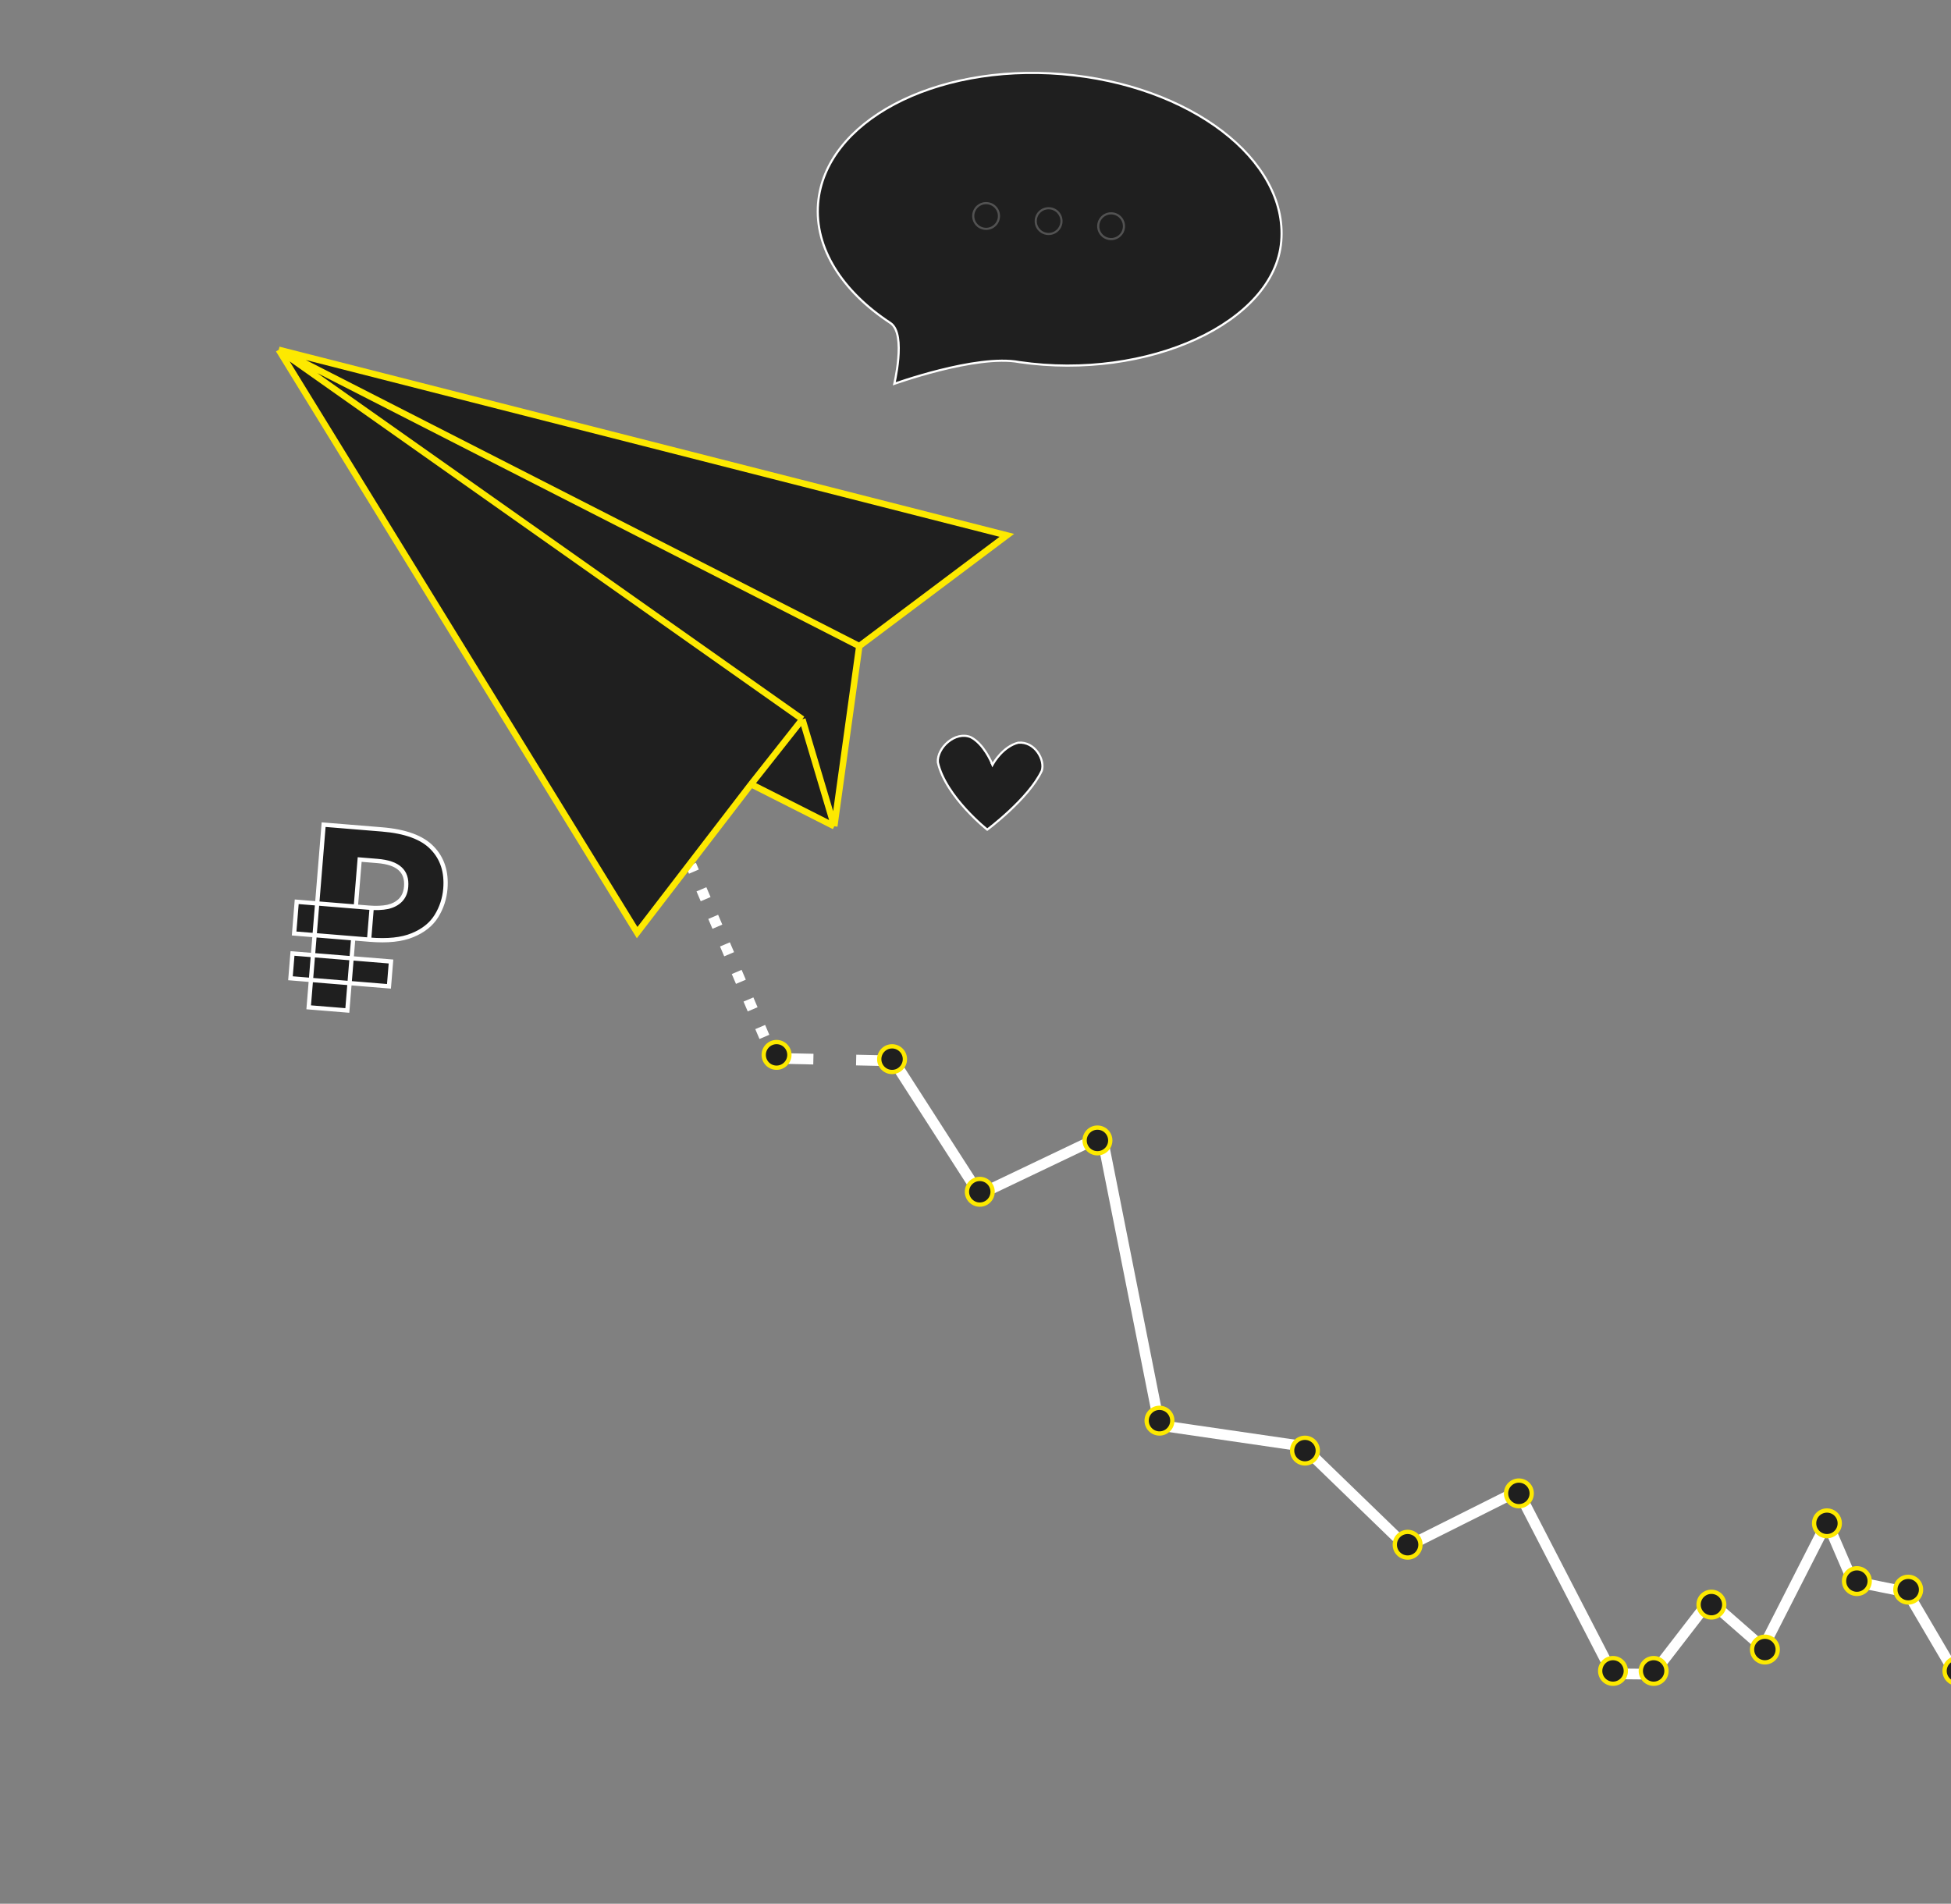 <?xml version="1.0" encoding="UTF-8"?> <svg xmlns="http://www.w3.org/2000/svg" width="912" height="890" viewBox="0 0 912 890" fill="none"><rect x="0" y="0" width="912" height="890" fill="#808080" stroke="none"/><path d="M609.264 676.133L541.986 666.319L515.136 531.067L457.899 558.39L418.485 497.071" stroke="white" stroke-width="5"></path><path d="M1025.66 802.533L1004 784.88L986.533 754.41L963.175 784.491L914.929 784.032L891.6 744.324L866.002 739.183L854.093 711.521L824.157 770.312L799.092 748.341L772.59 782.677L753.816 782.499L709.654 696.984L657.493 723.118L608.647 675.821" stroke="white" stroke-width="5"></path><path d="M362.815 497.612L342.921 450.983L323.028 404.354" stroke="white" stroke-width="5" stroke-dasharray="5 9"></path><path d="M420.205 495.998L389.686 495.344L359.167 494.689" stroke="white" stroke-width="5" stroke-dasharray="20 20"></path><circle cx="773.002" cy="781.152" r="6" fill="#1F1F1F" stroke="#FDE900" stroke-width="2"></circle><circle cx="754" cy="781.152" r="6" fill="#1F1F1F" stroke="#FDE900" stroke-width="2"></circle><circle cx="710.002" cy="698.153" r="6" fill="#1F1F1F" stroke="#FDE900" stroke-width="2"></circle><circle cx="658" cy="722.153" r="6" fill="#1F1F1F" stroke="#FDE900" stroke-width="2"></circle><circle cx="610.004" cy="678.153" r="6" fill="#1F1F1F" stroke="#FDE900" stroke-width="2"></circle><circle cx="542.002" cy="664.152" r="6" fill="#1F1F1F" stroke="#FDE900" stroke-width="2"></circle><circle cx="892" cy="743.152" r="6" fill="#1F1F1F" stroke="#FDE900" stroke-width="2"></circle><circle cx="915.002" cy="781.152" r="6" fill="#1F1F1F" stroke="#FDE900" stroke-width="2"></circle><circle cx="868" cy="739.152" r="6" fill="#1F1F1F" stroke="#FDE900" stroke-width="2"></circle><circle cx="854.004" cy="712.152" r="6" fill="#1F1F1F" stroke="#FDE900" stroke-width="2"></circle><circle cx="825.002" cy="771.152" r="6" fill="#1F1F1F" stroke="#FDE900" stroke-width="2"></circle><circle cx="800" cy="750.152" r="6" fill="#1F1F1F" stroke="#FDE900" stroke-width="2"></circle><circle cx="458.002" cy="557.152" r="6" fill="#1F1F1F" stroke="#FDE900" stroke-width="2"></circle><circle cx="513.002" cy="533.152" r="6" fill="#1F1F1F" stroke="#FDE900" stroke-width="2"></circle><circle cx="417" cy="495.153" r="6" fill="#1F1F1F" stroke="#FDE900" stroke-width="2"></circle><circle cx="363.002" cy="493.152" r="6" fill="#1F1F1F" stroke="#FDE900" stroke-width="2"></circle><path d="M130.296 163.525L297.837 435.98L351.101 366.608L375.079 336.236L130.296 163.525L401.678 302.058L470.656 250.275L130.296 163.525Z" fill="#1F1F1F"></path><path d="M130.296 163.525L401.678 302.058L389.996 386.276L375.079 336.236L130.296 163.525Z" fill="#1F1F1F"></path><path d="M375.079 336.236L389.996 386.276L351.101 366.608L375.079 336.236Z" fill="#1F1F1F"></path><path d="M130.296 163.525L297.837 435.98L351.101 366.608M130.296 163.525L470.656 250.275L401.678 302.058M130.296 163.525L401.678 302.058M130.296 163.525L375.079 336.236M401.678 302.058L389.996 386.276M375.079 336.236L389.996 386.276M375.079 336.236L351.101 366.608M389.996 386.276L351.101 366.608" stroke="#FDE900" stroke-width="3"></path><path d="M418.051 179.421C418.291 179.337 418.58 179.236 418.913 179.121C420.025 178.739 421.635 178.197 423.629 177.558C427.617 176.281 433.142 174.618 439.293 173.074C445.442 171.531 452.225 170.104 458.725 169.302C465.213 168.502 471.453 168.32 476.51 169.284C506.436 173.629 536.294 169.042 559.047 158.579C581.824 148.106 597.368 131.81 598.922 112.798C600.479 93.752 589.865 75.456 571.3 61.279C552.739 47.106 526.285 37.099 496.335 34.65C466.385 32.201 438.656 37.778 418.04 48.748C397.418 59.722 383.973 76.05 382.416 95.097C380.694 116.157 393.857 136.304 416.189 150.97C418.217 152.302 419.263 154.89 419.75 157.855C420.241 160.843 420.187 164.34 419.904 167.655C419.621 170.976 419.105 174.14 418.661 176.472C418.439 177.639 418.234 178.599 418.085 179.268C418.073 179.321 418.062 179.372 418.051 179.421Z" fill="#1F1F1F" stroke="white"></path><circle cx="6.514" cy="6.514" r="6.014" transform="matrix(-0.997 -0.081 -0.081 0.997 526.412 99.789)" stroke="#525252"></circle><circle cx="6.514" cy="6.514" r="6.014" transform="matrix(-0.997 -0.081 -0.081 0.997 497.195 97.4)" stroke="#525252"></circle><circle cx="6.514" cy="6.514" r="6.014" transform="matrix(-0.997 -0.081 -0.081 0.997 467.979 95.012)" stroke="#525252"></circle><mask id="path-27-outside-1_807_1481" maskUnits="userSpaceOnUse" x="133.454" y="383.324" width="77.935" height="93.493" fill="black"><rect fill="white" x="133.454" y="383.324" width="77.935" height="93.493"></rect><path d="M144.299 470.915L151.281 385.52L178.55 387.749C189.554 388.649 197.384 391.536 202.042 396.412C206.78 401.295 208.83 407.643 208.191 415.457C207.813 420.081 206.421 424.342 204.016 428.239C201.61 432.136 197.874 435.121 192.808 437.195C187.822 439.276 181.183 439.977 172.891 439.299L165.117 438.664L162.359 472.391L144.299 470.915ZM135.778 457.335L136.726 445.734L182.772 449.499L181.824 461.1L135.778 457.335ZM137.489 436.405L138.701 421.574L173.744 424.44L172.532 439.27L137.489 436.405ZM172.309 424.322C175.738 424.603 178.717 424.485 181.248 423.969C183.785 423.374 185.799 422.295 187.292 420.731C188.784 419.168 189.635 417.11 189.843 414.559C190.143 410.891 189.209 408.085 187.04 406.142C184.877 404.119 181.324 402.906 176.381 402.501L168.128 401.827L166.329 423.833L172.309 424.322Z"></path></mask><path d="M144.299 470.915L151.281 385.52L178.55 387.749C189.554 388.649 197.384 391.536 202.042 396.412C206.78 401.295 208.83 407.643 208.191 415.457C207.813 420.081 206.421 424.342 204.016 428.239C201.61 432.136 197.874 435.121 192.808 437.195C187.822 439.276 181.183 439.977 172.891 439.299L165.117 438.664L162.359 472.391L144.299 470.915ZM135.778 457.335L136.726 445.734L182.772 449.499L181.824 461.1L135.778 457.335ZM137.489 436.405L138.701 421.574L173.744 424.44L172.532 439.27L137.489 436.405ZM172.309 424.322C175.738 424.603 178.717 424.485 181.248 423.969C183.785 423.374 185.799 422.295 187.292 420.731C188.784 419.168 189.635 417.11 189.843 414.559C190.143 410.891 189.209 408.085 187.04 406.142C184.877 404.119 181.324 402.906 176.381 402.501L168.128 401.827L166.329 423.833L172.309 424.322Z" fill="#1F1F1F"></path><path d="M144.299 470.915L143.303 470.833L143.221 471.83L144.218 471.911L144.299 470.915ZM151.281 385.52L151.363 384.523L150.366 384.442L150.285 385.438L151.281 385.52ZM202.042 396.412L201.319 397.103L201.325 397.109L202.042 396.412ZM204.016 428.239L204.866 428.764L204.866 428.764L204.016 428.239ZM192.808 437.195L192.429 436.27L192.423 436.273L192.808 437.195ZM165.117 438.664L165.198 437.667L164.201 437.586L164.12 438.582L165.117 438.664ZM162.359 472.391L162.278 473.388L163.274 473.469L163.356 472.473L162.359 472.391ZM135.778 457.335L134.781 457.254L134.699 458.25L135.696 458.332L135.778 457.335ZM136.726 445.734L136.808 444.737L135.811 444.656L135.729 445.652L136.726 445.734ZM182.772 449.499L183.769 449.58L183.851 448.583L182.854 448.502L182.772 449.499ZM181.824 461.1L181.742 462.097L182.739 462.178L182.821 461.181L181.824 461.1ZM137.489 436.405L136.492 436.324L136.411 437.32L137.407 437.402L137.489 436.405ZM138.701 421.574L138.783 420.578L137.786 420.496L137.705 421.493L138.701 421.574ZM173.744 424.44L174.741 424.521L174.823 423.524L173.826 423.443L173.744 424.44ZM172.532 439.27L172.45 440.267L173.447 440.348L173.529 439.352L172.532 439.27ZM181.248 423.969L181.447 424.949L181.462 424.946L181.476 424.943L181.248 423.969ZM187.04 406.142L186.356 406.872L186.364 406.88L186.372 406.887L187.04 406.142ZM168.128 401.827L168.21 400.83L167.213 400.749L167.132 401.745L168.128 401.827ZM166.329 423.833L165.333 423.752L165.251 424.748L166.248 424.83L166.329 423.833ZM145.296 470.996L152.278 385.601L150.285 385.438L143.303 470.833L145.296 470.996ZM151.2 386.516L178.469 388.746L178.632 386.752L151.363 384.523L151.2 386.516ZM178.469 388.746C189.374 389.637 196.91 392.487 201.319 397.103L202.765 395.721C197.859 390.586 189.733 387.66 178.632 386.752L178.469 388.746ZM201.325 397.109C205.83 401.752 207.814 407.8 207.194 415.375L209.188 415.538C209.846 407.485 207.73 400.838 202.76 395.716L201.325 397.109ZM207.194 415.375C206.829 419.845 205.486 423.953 203.165 427.714L204.866 428.764C207.356 424.731 208.797 420.318 209.188 415.538L207.194 415.375ZM203.165 427.714C200.89 431.398 197.339 434.26 192.43 436.27L193.187 438.121C198.41 435.983 202.329 432.874 204.866 428.764L203.165 427.714ZM192.423 436.273C187.643 438.267 181.183 438.974 172.972 438.303L172.809 440.296C181.183 440.981 188.002 440.285 193.193 438.118L192.423 436.273ZM172.972 438.303L165.198 437.667L165.035 439.66L172.809 440.296L172.972 438.303ZM164.12 438.582L161.362 472.31L163.356 472.473L166.113 438.745L164.12 438.582ZM162.441 471.395L144.381 469.918L144.218 471.911L162.278 473.388L162.441 471.395ZM136.774 457.417L137.723 445.815L135.729 445.652L134.781 457.254L136.774 457.417ZM136.645 446.731L182.691 450.495L182.854 448.502L136.808 444.737L136.645 446.731ZM181.776 449.417L180.827 461.018L182.821 461.181L183.769 449.58L181.776 449.417ZM181.905 460.103L135.859 456.338L135.696 458.332L181.742 462.097L181.905 460.103ZM138.486 436.486L139.698 421.656L137.705 421.493L136.492 436.324L138.486 436.486ZM138.62 422.571L173.663 425.436L173.826 423.443L138.783 420.578L138.62 422.571ZM172.748 424.358L171.535 439.189L173.529 439.352L174.741 424.521L172.748 424.358ZM172.613 438.273L137.57 435.408L137.407 437.402L172.45 440.267L172.613 438.273ZM172.228 425.319C175.721 425.605 178.8 425.489 181.447 424.949L181.048 422.99C178.635 423.481 175.754 423.601 172.391 423.326L172.228 425.319ZM181.476 424.943C184.163 424.313 186.363 423.152 188.015 421.422L186.568 420.041C185.235 421.437 183.407 422.436 181.019 422.996L181.476 424.943ZM188.015 421.422C189.694 419.663 190.616 417.376 190.84 414.64L188.846 414.477C188.653 416.844 187.875 418.672 186.568 420.041L188.015 421.422ZM190.84 414.64C191.158 410.751 190.169 407.603 187.707 405.397L186.372 406.887C188.248 408.567 189.128 411.03 188.846 414.477L190.84 414.64ZM187.723 405.412C185.317 403.161 181.492 401.916 176.462 401.505L176.299 403.498C181.157 403.895 184.438 405.077 186.356 406.872L187.723 405.412ZM176.462 401.505L168.21 400.83L168.047 402.823L176.299 403.498L176.462 401.505ZM167.132 401.745L165.333 423.752L167.326 423.915L169.125 401.908L167.132 401.745ZM166.248 424.83L172.228 425.319L172.391 423.326L166.411 422.837L166.248 424.83Z" fill="white" mask="url(#path-27-outside-1_807_1481)"></path><path d="M460.94 351.775C459.24 349.131 456.792 346.154 453.742 344.61C450.153 343.142 446.207 344.345 443.177 346.846C440.146 349.348 438.162 353.046 438.403 356.376C440.217 364.444 446.025 372.359 451.438 378.291C454.141 381.254 456.731 383.707 458.644 385.419C459.601 386.274 460.388 386.944 460.936 387.4C461.163 387.589 461.348 387.741 461.488 387.854C461.626 387.749 461.809 387.609 462.033 387.436C462.582 387.012 463.374 386.391 464.345 385.603C466.287 384.028 468.94 381.788 471.787 379.134C477.488 373.819 483.909 366.889 486.985 360.316C487.776 357.89 487.044 354.446 485.055 351.664C483.08 348.9 479.934 346.884 476.002 347.202C472.459 348.074 469.575 350.422 467.557 352.592C466.549 353.677 465.766 354.708 465.237 355.466C464.972 355.845 464.771 356.155 464.637 356.37C464.57 356.477 464.519 356.56 464.486 356.616C464.469 356.644 464.457 356.665 464.449 356.678L464.441 356.693L464.439 356.697L464.438 356.697L464.438 356.697L464.438 356.697L463.929 357.592L463.541 356.638L463.541 356.638L463.541 356.638L463.54 356.637L463.539 356.633L463.531 356.615C463.525 356.599 463.514 356.575 463.501 356.542C463.473 356.478 463.431 356.381 463.376 356.256C463.265 356.007 463.098 355.645 462.879 355.201C462.439 354.311 461.787 353.092 460.94 351.775Z" fill="#1F1F1F" stroke="white"></path></svg> 